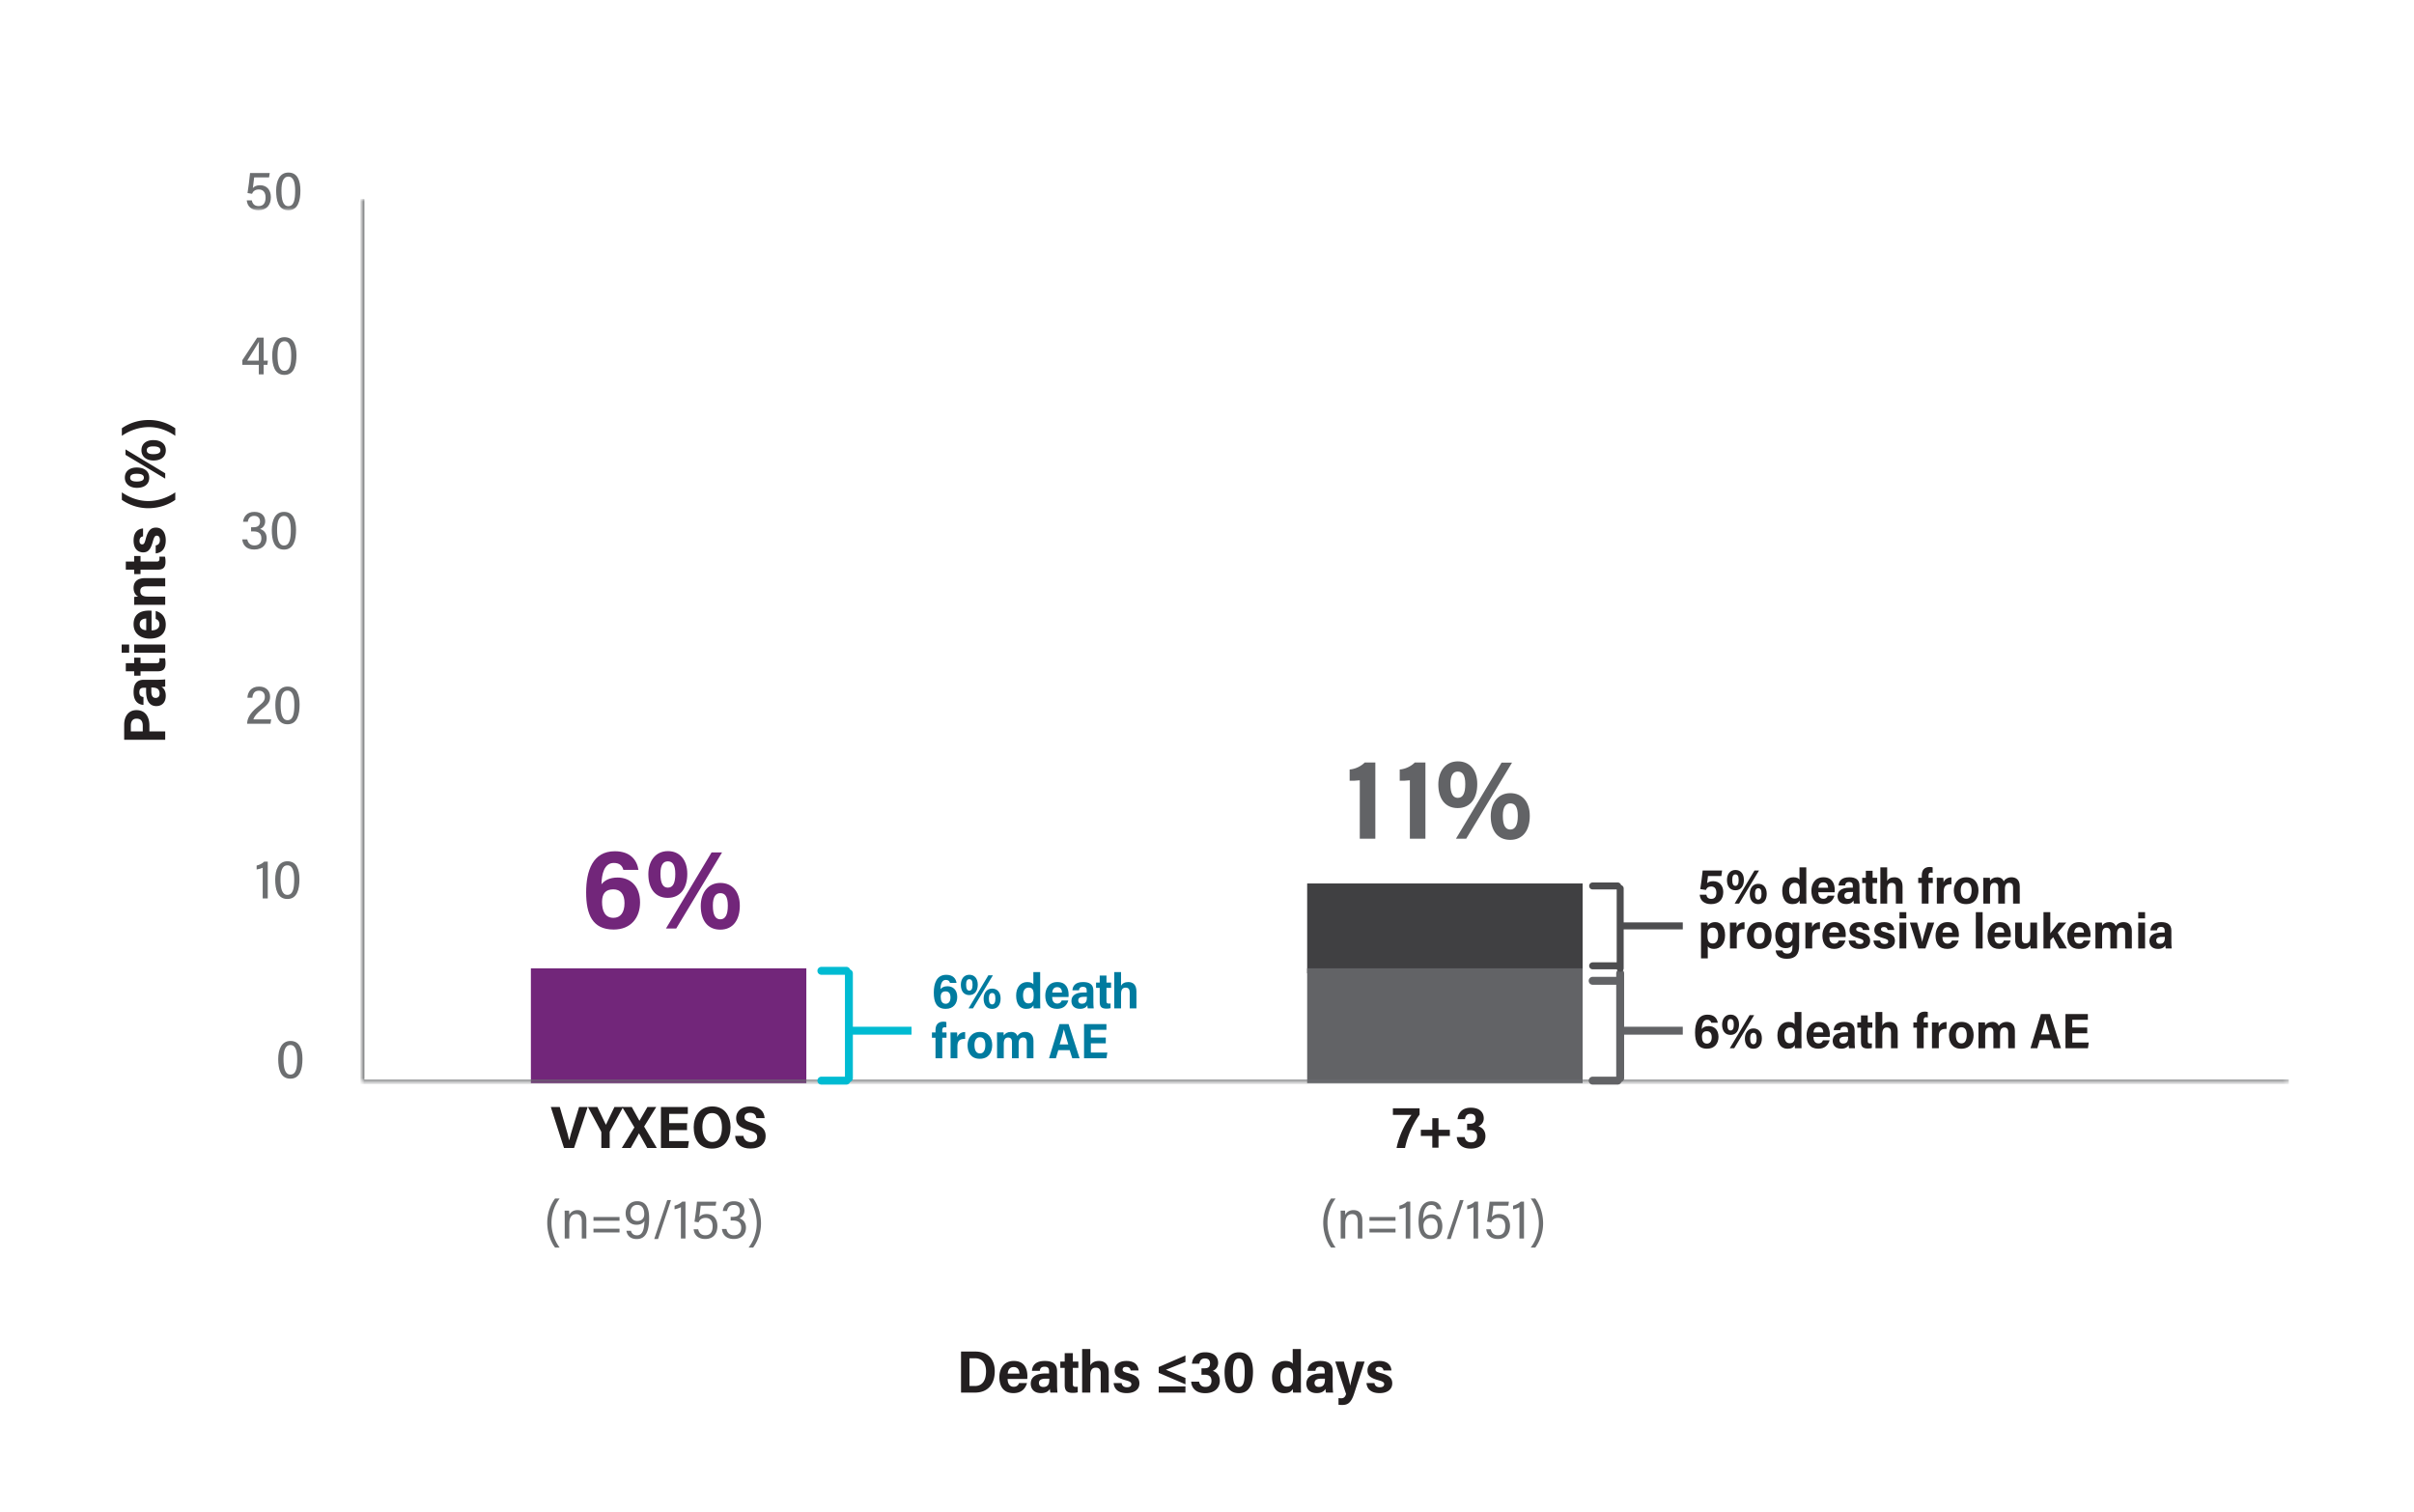 <svg width="482" height="302" viewBox="0 0 482 302" xmlns="http://www.w3.org/2000/svg" xmlns:xlink="http://www.w3.org/1999/xlink">
    <defs>
        <path id="ow0lodozpa" d="M0 0h12.923v9.253H0z"/>
        <path id="zf67n4kwbc" d="M0 0h384.704v176.269H0z"/>
    </defs>
    <g fill="none" fill-rule="evenodd">
        <path fill="#FFF" d="M0 0h482v302H0z"/>
        <g fill="#231F20" fill-rule="nonzero">
            <path d="M191.888 278.08h2.796c2.496 0 3.936-1.603 3.936-4.27 0-2.405-1.38-3.924-3.876-3.924h-2.856v8.193zm1.692-6.854h1.092c1.524 0 2.208 1.088 2.208 2.607 0 1.842-.756 2.93-2.22 2.93h-1.08v-5.537zM205.112 275.352c.012-.095.024-.418.024-.502 0-1.603-.624-3.086-2.712-3.086-2.112 0-2.88 1.698-2.88 3.23 0 1.841.828 3.193 2.808 3.193 1.68 0 2.412-.98 2.712-2.01h-1.596c-.096.276-.324.742-1.068.742-.924 0-1.212-.813-1.212-1.567h3.924zm-3.9-1.064c.036-.55.264-1.304 1.188-1.304.84 0 1.128.61 1.152 1.304h-2.34zM211.064 273.81c0-1.532-.996-2.046-2.46-2.046-1.908 0-2.496.993-2.556 1.974h1.572c.06-.455.24-.826.96-.826.732 0 .888.395.888.897v.455h-.732c-2.16 0-2.928.92-2.928 2.033 0 .933.54 1.89 2.076 1.89.9 0 1.488-.359 1.74-.861.012.191.048.574.096.753h1.428c-.06-.442-.084-1.184-.084-1.602v-2.668zm-1.548 1.626c0 .873-.228 1.519-1.2 1.519-.624 0-.876-.359-.876-.79 0-.406.204-.86 1.32-.86h.756v.131zM211.712 273.152h.876v3.36c0 1.149.408 1.627 1.608 1.627.216 0 .672-.012.996-.12v-1.112c-.168.024-.228.024-.372.024-.504 0-.612-.18-.612-.598v-3.181h1.104v-1.268h-1.104v-1.675h-1.62v1.675h-.876v1.268zM216.068 269.384v8.695h1.632v-3.444c0-.993.312-1.531 1.092-1.531.768 0 .984.49.984 1.16v3.815h1.608v-4.066c0-1.627-.852-2.249-1.956-2.249-.888 0-1.44.359-1.728.873v-3.253h-1.632zM222.356 276.178c.132 1.34 1.092 2.009 2.616 2.009 1.464 0 2.532-.67 2.532-1.95 0-.98-.516-1.59-2.208-2.033-.9-.227-1.14-.383-1.14-.718 0-.358.252-.538.696-.538.66 0 .852.371.9.706h1.584c-.072-1.04-.768-1.89-2.412-1.89-1.872 0-2.364 1.1-2.364 1.878 0 .885.384 1.46 2.04 1.926.948.263 1.296.418 1.296.825 0 .394-.3.622-.876.622-.624 0-.996-.311-1.068-.837h-1.596zM231.356 274.132l5.34 2.297v-1.268l-3.9-1.639 3.9-1.567v-1.291l-5.34 2.308v1.16zm5.34 3.947v-1.232h-5.34v1.232h5.34zM239.48 272.314c.084-.681.42-1.052 1.104-1.052.684 0 1.02.359 1.02.992 0 .742-.384.981-1.212.981h-.492v1.28h.6c.912 0 1.392.359 1.392 1.22 0 .742-.372 1.208-1.188 1.208-.84 0-1.176-.466-1.284-1.053h-1.584c.084 1.232.9 2.309 2.796 2.309 2.136 0 2.928-1.304 2.928-2.476 0-1.22-.744-1.758-1.38-1.973v-.024a1.661 1.661 0 0 0 1.044-1.591c0-1.077-.72-2.105-2.58-2.105s-2.544 1.172-2.652 2.284h1.488zM247.388 270.03c-2.04 0-2.88 1.782-2.88 3.959 0 2.224.588 4.21 2.844 4.21 2.232 0 2.832-2.021 2.832-4.282 0-2.26-.756-3.887-2.796-3.887zm-.012 1.232c.864 0 1.152.945 1.152 2.679 0 1.854-.192 3.026-1.176 3.026-.924 0-1.188-1.124-1.188-3.014 0-1.854.36-2.691 1.212-2.691zM258.116 269.384v2.954c-.132-.251-.54-.574-1.464-.574-1.668 0-2.664 1.364-2.664 3.23 0 1.913.816 3.205 2.4 3.205.984 0 1.452-.311 1.74-.85 0 .204.036.563.06.73h1.584a56.765 56.765 0 0 1-.024-1.722v-6.973h-1.632zm-2.472 5.55c0-1.232.528-1.842 1.332-1.842.948 0 1.212.538 1.212 1.866 0 1.208-.204 1.925-1.26 1.925-.888 0-1.284-.79-1.284-1.95zM266.096 273.81c0-1.532-.996-2.046-2.46-2.046-1.908 0-2.496.993-2.556 1.974h1.572c.06-.455.24-.826.96-.826.732 0 .888.395.888.897v.455h-.732c-2.16 0-2.928.92-2.928 2.033 0 .933.54 1.89 2.076 1.89.9 0 1.488-.359 1.74-.861.012.191.048.574.096.753h1.428c-.06-.442-.084-1.184-.084-1.602v-2.668zm-1.548 1.626c0 .873-.228 1.519-1.2 1.519-.624 0-.876-.359-.876-.79 0-.406.204-.86 1.32-.86h.756v.131zM266.6 271.884l2.172 6.482c-.156.527-.432.85-.948.85-.132 0-.396-.013-.564-.036v1.327c.192.024.504.048.624.048 1.056 0 1.824-.227 2.472-2.213l2.112-6.458h-1.632c-.516 1.866-1.08 4.018-1.248 4.784h-.012c-.096-.706-.516-2.153-1.248-4.784H266.6zM272.84 276.178c.132 1.34 1.092 2.009 2.616 2.009 1.464 0 2.532-.67 2.532-1.95 0-.98-.516-1.59-2.208-2.033-.9-.227-1.14-.383-1.14-.718 0-.358.252-.538.696-.538.66 0 .852.371.9.706h1.584c-.072-1.04-.768-1.89-2.412-1.89-1.872 0-2.364 1.1-2.364 1.878 0 .885.384 1.46 2.04 1.926.948.263 1.296.418 1.296.825 0 .394-.3.622-.876.622-.624 0-.996-.311-1.068-.837h-1.596z"/>
        </g>
        <g fill="#231F20" fill-rule="nonzero">
            <path d="M32.989 147.729v-1.68H29.83v-1.2c0-1.788-.885-3.048-2.583-3.048-1.663 0-2.452 1.356-2.452 2.904v3.024h8.193zm-6.865-1.68v-1.152c0-.828.335-1.392 1.148-1.392.909 0 1.232.552 1.232 1.44v1.104h-2.38zM28.72 135.74c-1.532 0-2.046.997-2.046 2.46 0 1.909.993 2.497 1.973 2.557v-1.572c-.454-.06-.825-.24-.825-.96 0-.732.395-.888.897-.888h.455v.732c0 2.16.92 2.928 2.033 2.928.933 0 1.89-.54 1.89-2.076 0-.9-.36-1.488-.862-1.74.192-.012.575-.048.754-.096v-1.428c-.443.06-1.184.084-1.603.084H28.72zm1.626 1.549c.873 0 1.519.228 1.519 1.2 0 .624-.36.876-.79.876-.406 0-.86-.204-.86-1.32v-.756h.13zM28.061 134.925v-.876h3.361c1.148 0 1.627-.408 1.627-1.608 0-.216-.012-.672-.12-.996h-1.112c.024.168.024.228.024.372 0 .504-.18.612-.598.612H28.06v-1.104h-1.268v1.104H25.12v1.62h1.674v.876h1.268zM32.989 130.329v-1.632h-6.196v1.632h6.196zm-7.2-1.632h-1.495v1.632h1.495v-1.632zM30.262 121.953a7.385 7.385 0 0 0-.502-.024c-1.603 0-3.086.624-3.086 2.712 0 2.112 1.698 2.88 3.23 2.88 1.841 0 3.193-.828 3.193-2.808 0-1.68-.981-2.412-2.01-2.712v1.596c.275.096.742.324.742 1.068 0 .924-.814 1.212-1.567 1.212v-3.924zm-1.065 3.9c-.55-.036-1.303-.264-1.303-1.188 0-.84.61-1.128 1.303-1.152v2.34zM32.989 120.765v-1.632h-3.457c-1.088 0-1.519-.36-1.519-1.104 0-.768.527-.948 1.232-.948h3.744v-1.632h-4.055c-1.423 0-2.26.66-2.26 1.968 0 .888.442 1.476.92 1.728-.286 0-.681.036-.8.06v1.584c.275-.012.657-.024 1.937-.024h4.258zM28.061 114.633v-.876h3.361c1.148 0 1.627-.408 1.627-1.608 0-.216-.012-.672-.12-.996h-1.112c.024.168.024.228.024.372 0 .504-.18.612-.598.612H28.06v-1.104h-1.268v1.104H25.12v1.62h1.674v.876h1.268zM31.087 110.505c1.34-.132 2.01-1.092 2.01-2.616 0-1.464-.67-2.532-1.95-2.532-.98 0-1.59.516-2.033 2.208-.227.9-.383 1.14-.718 1.14-.359 0-.538-.252-.538-.696 0-.66.37-.852.706-.9v-1.584c-1.041.072-1.89.768-1.89 2.412 0 1.872 1.1 2.364 1.878 2.364.885 0 1.459-.384 1.925-2.04.263-.948.419-1.296.826-1.296.394 0 .621.3.621.876 0 .624-.31.996-.837 1.068v1.596zM24.33 99.813a9.18 9.18 0 0 0 5.238 1.668c2.38 0 4.222-.804 5.43-1.668v-1.5c-1.53 1.056-3.444 1.74-5.418 1.74-2.14 0-3.983-.852-5.25-1.74v1.5zM24.928 95.373c0 1.308 1.04 2.04 2.404 2.04 1.495 0 2.464-.72 2.464-2.016 0-1.344-1.041-2.04-2.5-2.04-1.495 0-2.368.816-2.368 2.016zm1.064.012c0-.48.335-.78 1.304-.78 1.016 0 1.435.276 1.435.78 0 .48-.407.768-1.447.768-.957 0-1.292-.312-1.292-.768zm6.997-.876-7.93-4.776v1.092l7.93 4.752v-1.068zm-4.748-4.596c0 1.296 1.04 2.04 2.404 2.04 1.495 0 2.464-.72 2.464-2.028 0-1.344-1.03-2.04-2.5-2.04-1.495 0-2.368.816-2.368 2.028zm1.064 0c0-.48.335-.78 1.304-.78.993 0 1.423.288 1.423.78 0 .48-.395.78-1.435.78-.957 0-1.292-.324-1.292-.78zM34.998 85.52a9.211 9.211 0 0 0-5.238-1.655c-2.38 0-4.222.792-5.43 1.656v1.512c1.53-1.068 3.444-1.752 5.418-1.752 2.14 0 3.97.852 5.25 1.752V85.52z"/>
        </g>
        <g fill="#6C6E70" fill-rule="nonzero">
            <path d="M49.474 104.188c.132-.746.528-1.173 1.276-1.173.726 0 1.166.406 1.166 1.13 0 .81-.451 1.14-1.32 1.14h-.462v.833h.506c.913 0 1.551.35 1.551 1.37 0 .746-.341 1.425-1.386 1.425-.891 0-1.298-.537-1.43-1.195h-1.001c.088 1.042.77 2.018 2.376 2.018 1.815 0 2.497-1.14 2.497-2.27 0-1.074-.638-1.622-1.287-1.83v-.023c.451-.175.99-.658.99-1.513 0-1.02-.66-1.885-2.156-1.885-1.518 0-2.134.975-2.266 1.973h.946zM56.712 102.215c-1.782 0-2.442 1.699-2.442 3.618 0 1.918.418 3.914 2.431 3.914 1.947 0 2.409-1.941 2.409-3.947 0-1.963-.561-3.585-2.398-3.585zm0 .81c1.045 0 1.353 1.24 1.353 2.797 0 1.754-.231 3.102-1.364 3.102-1.078 0-1.375-1.337-1.375-3.113 0-1.557.297-2.785 1.386-2.785z"/>
        </g>
        <g fill="#6C6E70" fill-rule="nonzero">
            <path d="M52.642 74.752v-1.896h.748l.099-.844h-.847v-4.594h-1.287l-2.97 4.517v.92h3.289v1.897h.968zm-.968-2.74h-2.31c.638-1.053 1.903-2.994 2.343-3.783-.044.46-.033 1.151-.033 1.787v1.996zM56.798 67.33c-1.782 0-2.442 1.7-2.442 3.618 0 1.919.418 3.914 2.431 3.914 1.947 0 2.409-1.94 2.409-3.947 0-1.962-.561-3.585-2.398-3.585zm0 .811c1.045 0 1.353 1.24 1.353 2.796 0 1.754-.231 3.103-1.364 3.103-1.078 0-1.375-1.338-1.375-3.114 0-1.557.297-2.785 1.386-2.785z"/>
        </g>
        <g transform="translate(48.782 32.898)">
            <mask id="5ar6r0tsgb" fill="#fff">
                <use xlink:href="#ow0lodozpa"/>
            </mask>
            <g mask="url(#5ar6r0tsgb)" fill="#6C6E70" fill-rule="nonzero">
                <path d="M5.082 1.647H1.144C1.045 2.765.792 4.782.638 5.649l.902.153c.209-.504.605-.866 1.353-.866.935 0 1.353.658 1.353 1.6 0 1.01-.385 1.722-1.386 1.722-.858 0-1.232-.493-1.364-1.14H.484C.627 8.41 1.496 9.08 2.838 9.08c1.705 0 2.464-1.151 2.464-2.598 0-1.404-.77-2.39-2.156-2.39-.726 0-1.177.252-1.441.559.066-.428.209-1.579.264-2.127h2.97l.143-.877zM8.8 1.56c-1.782 0-2.442 1.698-2.442 3.617s.418 3.914 2.431 3.914c1.947 0 2.409-1.94 2.409-3.947 0-1.962-.561-3.585-2.398-3.585zm0 .81c1.045 0 1.353 1.24 1.353 2.796 0 1.754-.231 3.103-1.364 3.103-1.078 0-1.375-1.338-1.375-3.114 0-1.557.297-2.785 1.386-2.785z"/>
            </g>
        </g>
        <g fill="#6C6E70" fill-rule="nonzero">
            <path d="m54.005 144.521.143-.877h-3.564c.187-.548.704-1.206 1.562-1.896 1.298-1.02 1.782-1.568 1.782-2.61 0-1.107-.715-2.039-2.189-2.039-1.606 0-2.266 1.053-2.343 2.237h.99c.088-.867.462-1.415 1.309-1.415.836 0 1.188.581 1.188 1.228 0 .812-.407 1.151-1.43 1.985-1.705 1.37-2.101 2.51-2.101 3.333v.054h4.653zM57.419 137.099c-1.782 0-2.442 1.7-2.442 3.618 0 1.919.418 3.914 2.431 3.914 1.947 0 2.409-1.94 2.409-3.947 0-1.962-.561-3.585-2.398-3.585zm0 .811c1.045 0 1.353 1.24 1.353 2.796 0 1.754-.231 3.103-1.364 3.103-1.078 0-1.375-1.338-1.375-3.114 0-1.557.297-2.785 1.386-2.785z"/>
        </g>
        <g fill="#6C6E70" fill-rule="nonzero">
            <path d="M53.464 179.406v-7.346h-.715c-.352.362-.957.669-1.507.779v.79c.275-.045.957-.22 1.21-.352v6.129h1.012zM57.391 171.984c-1.782 0-2.442 1.699-2.442 3.618 0 1.918.418 3.914 2.431 3.914 1.947 0 2.409-1.941 2.409-3.947 0-1.963-.561-3.585-2.398-3.585zm0 .81c1.045 0 1.353 1.24 1.353 2.797 0 1.754-.231 3.102-1.364 3.102-1.078 0-1.375-1.337-1.375-3.113 0-1.557.297-2.785 1.386-2.785z"/>
        </g>
        <path d="M57.992 207.865c-1.782 0-2.442 1.7-2.442 3.618s.418 3.914 2.431 3.914c1.947 0 2.409-1.94 2.409-3.947 0-1.963-.561-3.585-2.398-3.585zm0 .811c1.045 0 1.353 1.239 1.353 2.796 0 1.754-.231 3.102-1.364 3.102-1.078 0-1.375-1.337-1.375-3.113 0-1.557.297-2.785 1.386-2.785z" fill="#6C6E70" fill-rule="nonzero"/>
        <g fill="#72267A" fill-rule="nonzero">
            <path d="M127.477 173.695c-.299-1.971-1.633-3.714-4.715-3.714-4.416 0-5.727 3.92-5.727 8.207 0 4.402 1.242 7.428 5.497 7.428 3.473 0 5.267-2.407 5.267-5.433 0-3.44-2.162-4.952-4.462-4.952-1.656 0-2.645.596-3.243 1.352.046-2.017.529-4.263 2.461-4.263 1.196 0 1.702.573 1.909 1.375h3.013zm-4.991 9.582c-1.725 0-2.277-1.444-2.277-3.186 0-1.674.736-2.499 2.254-2.499 1.426 0 2.231.94 2.231 2.751 0 1.903-.828 2.934-2.208 2.934zM133.365 169.958c-2.507 0-3.91 1.995-3.91 4.608 0 2.866 1.38 4.723 3.864 4.723 2.576 0 3.91-1.995 3.91-4.792 0-2.865-1.564-4.539-3.864-4.539zm-.023 2.04c.92 0 1.495.643 1.495 2.5 0 1.948-.529 2.75-1.495 2.75-.92 0-1.472-.78-1.472-2.774 0-1.833.598-2.475 1.472-2.475zm1.679 13.411 9.154-15.198h-2.093l-9.108 15.198h2.047zm8.809-9.1c-2.484 0-3.91 1.994-3.91 4.607 0 2.866 1.38 4.722 3.887 4.722 2.576 0 3.91-1.971 3.91-4.79 0-2.866-1.564-4.54-3.887-4.54zm0 2.04c.92 0 1.495.641 1.495 2.498 0 1.903-.552 2.728-1.495 2.728-.92 0-1.495-.756-1.495-2.75 0-1.835.621-2.476 1.495-2.476z"/>
        </g>
        <path d="M274.612 167.482V152.26h-2.116c-.713.734-1.863 1.307-3.013 1.399v2.246c.391.023 1.541-.023 2.024-.092v11.669h3.105z" fill="#626366" fill-rule="nonzero"/>
        <g fill="#626366" fill-rule="nonzero">
            <path d="M284.612 167.482V152.26h-2.116c-.713.734-1.863 1.307-3.013 1.399v2.246c.391.023 1.541-.023 2.024-.092v11.669h3.105zM291.098 152.031c-2.507 0-3.91 1.994-3.91 4.608 0 2.865 1.38 4.722 3.864 4.722 2.576 0 3.91-1.994 3.91-4.791 0-2.866-1.564-4.539-3.864-4.539zm-.023 2.04c.92 0 1.495.642 1.495 2.499 0 1.949-.529 2.75-1.495 2.75-.92 0-1.472-.779-1.472-2.773 0-1.834.598-2.476 1.472-2.476zm1.679 13.41 9.154-15.198h-2.093l-9.108 15.199h2.047zm8.809-9.1c-2.484 0-3.91 1.994-3.91 4.608 0 2.865 1.38 4.722 3.887 4.722 2.576 0 3.91-1.971 3.91-4.791 0-2.866-1.564-4.539-3.887-4.539zm0 2.04c.92 0 1.495.642 1.495 2.499 0 1.903-.552 2.728-1.495 2.728-.92 0-1.495-.757-1.495-2.751 0-1.834.621-2.476 1.495-2.476z"/>
        </g>
        <g fill="#231F20" fill-rule="nonzero">
            <path d="m114.62 229.24 2.724-8.192h-1.716l-1.152 3.768c-.324 1.016-.648 2.129-.816 2.858h-.024c-.156-.777-.456-1.818-.78-2.906l-1.092-3.72h-1.788l2.64 8.193h2.004zM121.736 229.24v-3.133c0-.12.024-.18.072-.25l2.616-4.809h-1.74c-.54 1.136-1.164 2.392-1.704 3.564-.36-.765-1.116-2.332-1.704-3.564h-1.884l2.604 4.844c.06.084.072.167.072.263v3.086h1.668z"/>
            <path d="m131.144 229.24-2.532-4.28 2.424-3.912h-1.764l-1.584 2.75-.012.013-1.536-2.763h-1.92l2.448 4.079-2.52 4.114h1.788l1.644-2.93h.012l1.644 2.93zM137.179 224.277h-3.576v-1.854h3.732v-1.375h-5.364v8.193h5.376l.204-1.376h-3.948v-2.2h3.576zM142.243 220.94c-2.628 0-3.732 2.13-3.732 4.15 0 2.321 1.08 4.27 3.624 4.27 2.592 0 3.732-1.901 3.732-4.257 0-2.201-1.128-4.163-3.624-4.163zm-.072 1.328c1.464 0 1.98 1.328 1.98 2.835 0 1.722-.516 2.93-1.956 2.93-1.296 0-1.956-1.304-1.956-2.942 0-1.58.576-2.823 1.932-2.823zM146.779 226.825c.096 1.615 1.26 2.524 3.06 2.524 2.148 0 3.036-1.149 3.036-2.476 0-1.184-.54-2.022-2.64-2.632-1.164-.334-1.584-.502-1.584-1.112 0-.574.36-.92 1.104-.92.876 0 1.164.466 1.272 1.064h1.644c-.096-1.316-.924-2.333-2.904-2.333-1.56 0-2.784.826-2.784 2.345 0 1.184.648 1.865 2.556 2.392 1.188.335 1.644.646 1.644 1.387 0 .586-.336.993-1.272.993-.876 0-1.356-.49-1.476-1.232h-1.656z"/>
        </g>
        <g fill="#231F20" fill-rule="nonzero">
            <path d="M278.12 221.311v1.328h3.708c-1.08 1.375-2.472 3.983-2.976 6.602h1.692c.456-2.308 1.536-4.844 2.904-6.662v-1.268h-5.328zM285.989 223.285v2.32h-2.292v1.232h2.292v2.344h1.236v-2.344h2.268v-1.232h-2.268v-2.32zM292.514 223.476c.084-.682.42-1.053 1.104-1.053.684 0 1.02.36 1.02.993 0 .742-.384.981-1.212.981h-.492v1.28h.6c.912 0 1.392.359 1.392 1.22 0 .741-.372 1.208-1.188 1.208-.84 0-1.176-.467-1.284-1.053h-1.584c.084 1.232.9 2.309 2.796 2.309 2.136 0 2.928-1.304 2.928-2.476 0-1.22-.744-1.758-1.38-1.974v-.024a1.661 1.661 0 0 0 1.044-1.59c0-1.077-.72-2.105-2.58-2.105s-2.544 1.172-2.652 2.284h1.488z"/>
        </g>
        <g fill="#6C6E70" fill-rule="nonzero">
            <path d="M265.771 239.328c-.748.997-1.562 2.719-1.562 4.813 0 2.17.77 3.947 1.562 4.977h.913a8.295 8.295 0 0 1-1.628-4.966c0-1.996.737-3.662 1.628-4.824h-.913zM267.696 247.31h.913v-2.972c0-1.162.396-1.897 1.386-1.897.836 0 1.111.614 1.111 1.426v3.442h.913v-3.585c0-1.502-.737-2.083-1.77-2.083-.914 0-1.42.482-1.65.976a6.602 6.602 0 0 0-.034-.866h-.89c.01.24.021.58.021 1.743v3.815zM273.438 245.358v.745h5.203v-.745h-5.203zm0-2.347v.746h5.203v-.746h-5.203zM281.59 247.31v-7.368h-.65c-.363.372-.979.69-1.529.81v.724c.297-.054 1.012-.263 1.265-.427v6.26h.913zM287.782 241.465c-.132-.822-.682-1.59-1.99-1.59-1.98 0-2.553 1.963-2.553 4.002 0 2.04.54 3.542 2.442 3.542 1.518 0 2.31-1.162 2.31-2.588 0-1.48-.88-2.346-2.1-2.346-.903 0-1.453.45-1.739.91.011-1.052.242-2.785 1.595-2.785.704 0 1.001.395 1.133.855h.902zm-2.112 5.208c-1.1 0-1.452-1.008-1.452-1.93 0-.756.418-1.501 1.474-1.501.924 0 1.364.701 1.364 1.622 0 1.162-.506 1.81-1.386 1.81zM289.652 247.408l2.585-7.773h-.748l-2.596 7.773zM295.13 247.31v-7.368h-.649c-.363.372-.979.69-1.529.81v.724c.297-.054 1.012-.263 1.265-.427v6.26h.913zM301.28 239.963h-3.85c-.11 1.185-.353 3.125-.507 3.98l.814.143c.231-.515.638-.888 1.408-.888.968 0 1.408.669 1.408 1.666 0 1.053-.407 1.798-1.452 1.798-.913 0-1.287-.526-1.43-1.195h-.913c.154 1.272 1.001 1.94 2.321 1.94 1.683 0 2.42-1.161 2.42-2.587 0-1.425-.78-2.39-2.145-2.39-.737 0-1.199.274-1.474.592.077-.45.231-1.7.286-2.27h2.992l.121-.789zM304.294 247.31v-7.368h-.649c-.363.372-.979.69-1.529.81v.724c.297-.054 1.012-.263 1.265-.427v6.26h.913zM306.55 249.118a8.263 8.263 0 0 0 1.561-4.813c0-2.17-.78-3.936-1.562-4.977h-.913a8.393 8.393 0 0 1 1.628 4.966 7.947 7.947 0 0 1-1.628 4.824h.913z"/>
            <g>
                <path d="M110.831 239.328c-.748.997-1.562 2.719-1.562 4.813 0 2.17.77 3.947 1.562 4.977h.913a8.295 8.295 0 0 1-1.628-4.966c0-1.996.737-3.662 1.628-4.824h-.913zM112.756 247.31h.913v-2.972c0-1.162.396-1.897 1.386-1.897.836 0 1.111.614 1.111 1.426v3.442h.913v-3.585c0-1.502-.737-2.083-1.77-2.083-.914 0-1.42.482-1.65.976a6.602 6.602 0 0 0-.034-.866h-.89c.01.24.021.58.021 1.743v3.815zM118.498 245.358v.745h5.203v-.745h-5.203zm0-2.347v.746h5.203v-.746h-5.203zM125.076 245.774c.132.833.693 1.645 2.057 1.645 1.958 0 2.475-1.82 2.475-4.221 0-1.985-.616-3.333-2.387-3.333-1.452 0-2.299 1.096-2.299 2.412 0 1.425.946 2.291 2.156 2.291.704 0 1.287-.22 1.606-.767-.055 1.14-.165 2.872-1.485 2.872-.649 0-1.056-.307-1.22-.899h-.903zm2.145-5.175c1.078 0 1.42.921 1.42 1.842 0 .833-.507 1.37-1.398 1.37-.803 0-1.386-.57-1.386-1.6 0-1.053.594-1.612 1.364-1.612zM131.39 247.408l2.585-7.773h-.748l-2.596 7.773zM136.868 247.31v-7.368h-.649c-.363.372-.979.69-1.529.81v.724c.297-.054 1.012-.263 1.265-.427v6.26h.913zM143.017 239.963h-3.85c-.11 1.185-.352 3.125-.506 3.98l.814.143c.231-.515.638-.888 1.408-.888.968 0 1.408.669 1.408 1.666 0 1.053-.407 1.798-1.452 1.798-.913 0-1.287-.526-1.43-1.195h-.913c.154 1.272 1.001 1.94 2.321 1.94 1.683 0 2.42-1.161 2.42-2.587 0-1.425-.78-2.39-2.145-2.39-.737 0-1.199.274-1.474.592.077-.45.231-1.7.286-2.27h2.992l.121-.789zM145.162 241.827c.154-.778.561-1.217 1.342-1.217.748 0 1.221.417 1.221 1.173 0 .845-.473 1.206-1.375 1.206h-.462v.735h.495c.935 0 1.617.362 1.617 1.436 0 .757-.34 1.502-1.463 1.502-.924 0-1.342-.559-1.485-1.25h-.902c.1 1.02.76 1.996 2.343 1.996 1.782 0 2.453-1.13 2.453-2.27 0-1.063-.627-1.622-1.287-1.842v-.022c.44-.175.98-.657.98-1.534 0-1.02-.65-1.864-2.102-1.864-1.474 0-2.09.954-2.21 1.951h.835zM150.387 249.118a8.263 8.263 0 0 0 1.562-4.813c0-2.17-.78-3.936-1.562-4.977h-.913a8.393 8.393 0 0 1 1.628 4.966 7.947 7.947 0 0 1-1.628 4.824h.913z"/>
            </g>
        </g>
        <path fill="#72267A" d="M106 216.284h55V193.36h-55z"/>
        <path fill="#404042" d="M261 194.356h55v-17.94h-55z"/>
        <path fill="#626366" d="M261 216.284h55V193.36h-55z"/>
        <g transform="translate(72.302 39.752)">
            <mask id="80jyyvpydd" fill="#fff">
                <use xlink:href="#zf67n4kwbc"/>
            </mask>
            <path stroke="#6C6E70" stroke-width=".894" mask="url(#80jyyvpydd)" d="M0 0v176.269h384.704"/>
        </g>
        <g fill="#231F20" fill-rule="nonzero">
            <path d="M343.85 173.83h-3.88c-.08.778-.33 2.911-.48 3.709l1.13.169c.16-.419.45-.688 1.05-.688.73 0 1.03.519 1.03 1.206 0 .758-.26 1.266-1.02 1.266-.59 0-.88-.309-.98-.827h-1.32c.1 1.266 1 1.874 2.27 1.874 1.65 0 2.43-1.017 2.43-2.412 0-1.186-.68-2.163-2.01-2.163-.62 0-.98.18-1.21.379.05-.31.13-.977.17-1.406h2.66l.16-1.106zM346.52 173.721c-1.09 0-1.7.867-1.7 2.004 0 1.245.6 2.053 1.68 2.053 1.12 0 1.7-.867 1.7-2.083 0-1.246-.68-1.974-1.68-1.974zm-.01.887c.4 0 .65.28.65 1.087 0 .847-.23 1.196-.65 1.196-.4 0-.64-.34-.64-1.206 0-.798.26-1.077.64-1.077zm.73 5.83 3.98-6.607h-.91l-3.96 6.608h.89zm3.83-3.956c-1.08 0-1.7.867-1.7 2.003 0 1.246.6 2.054 1.69 2.054 1.12 0 1.7-.858 1.7-2.083 0-1.246-.68-1.974-1.69-1.974zm0 .887c.4 0 .65.28.65 1.087 0 .827-.24 1.186-.65 1.186-.4 0-.65-.33-.65-1.196 0-.798.27-1.077.65-1.077zM359.3 173.193v2.462c-.11-.21-.45-.479-1.22-.479-1.39 0-2.22 1.137-2.22 2.691 0 1.595.68 2.672 2 2.672.82 0 1.21-.26 1.45-.708 0 .17.03.468.05.608h1.32c-.01-.3-.02-.837-.02-1.435v-5.811h-1.36zm-2.06 4.625c0-1.027.44-1.535 1.11-1.535.79 0 1.01.448 1.01 1.555 0 1.006-.17 1.604-1.05 1.604-.74 0-1.07-.658-1.07-1.624zM366.32 178.166c.01-.08.02-.348.02-.418 0-1.336-.52-2.572-2.26-2.572-1.76 0-2.4 1.416-2.4 2.691 0 1.535.69 2.662 2.34 2.662 1.4 0 2.01-.818 2.26-1.675h-1.33c-.08.23-.27.618-.89.618-.77 0-1.01-.678-1.01-1.306h3.27zm-3.25-.887c.03-.458.22-1.086.99-1.086.7 0 .94.508.96 1.086h-1.95zM371.279 176.88c0-1.275-.83-1.704-2.05-1.704-1.59 0-2.08.828-2.13 1.645h1.31c.05-.379.2-.688.8-.688.61 0 .74.33.74.748v.378h-.61c-1.8 0-2.44.768-2.44 1.695 0 .777.45 1.575 1.73 1.575.75 0 1.24-.3 1.45-.718.01.16.04.478.08.628h1.19c-.05-.369-.07-.987-.07-1.336v-2.222zm-1.29 1.356c0 .728-.19 1.266-1 1.266-.52 0-.73-.299-.73-.658 0-.339.17-.717 1.1-.717h.63v.11zM371.82 176.333h.73v2.8c0 .957.34 1.356 1.34 1.356.18 0 .56-.01.83-.1v-.927c-.14.02-.19.02-.31.02-.42 0-.51-.15-.51-.498v-2.651h.92v-1.057h-.92v-1.395h-1.35v1.395h-.73v1.057zM375.45 173.193v7.246h1.36v-2.87c0-.828.26-1.276.91-1.276.64 0 .82.408.82.966v3.18h1.34v-3.389c0-1.355-.71-1.874-1.63-1.874-.74 0-1.2.3-1.44.728v-2.711h-1.36zM385.07 180.439v-4.106h.85v-1.057h-.85v-.439c0-.348.1-.598.46-.598.12 0 .26.02.36.04v-1.076c-.12-.04-.37-.08-.58-.08-1.11 0-1.59.668-1.59 1.685v.468h-.71v1.057h.71v4.106h1.35zM386.729 180.439h1.36v-2.342c0-1.186.48-1.545 1.55-1.525v-1.376c-.94 0-1.4.558-1.57.987 0-.349-.01-.678-.04-.907h-1.32c.02.359.02.907.02 1.754v3.409zM392.629 175.176c-1.78 0-2.51 1.356-2.51 2.642 0 1.395.63 2.72 2.44 2.72 1.76 0 2.48-1.245 2.48-2.75 0-1.396-.75-2.612-2.41-2.612zm-.06 1.067c.74 0 1.1.528 1.1 1.555 0 1.086-.38 1.674-1.06 1.674-.73 0-1.11-.588-1.11-1.694 0-.937.38-1.535 1.07-1.535zM396.009 180.439h1.34v-2.87c0-.908.3-1.276.89-1.276.53 0 .75.398.75.867v3.279h1.33v-2.94c0-.768.26-1.206.88-1.206.58 0 .75.438.75.907v3.239h1.33v-3.459c0-1.335-.78-1.804-1.65-1.804-.77 0-1.32.399-1.55.808-.18-.459-.59-.808-1.29-.808-.71 0-1.17.3-1.44.718-.01-.2-.02-.439-.04-.618h-1.32c.01.24.02.588.02 1.605v3.558z"/>
        </g>
        <g fill="#231F20" fill-rule="nonzero">
            <path d="M340.99 191.38v-2.432c.19.309.58.538 1.25.538 1.25 0 2.2-1.047 2.2-2.721 0-1.804-.88-2.632-1.96-2.632-.87 0-1.31.42-1.49.788-.01-.26-.02-.518-.04-.688h-1.32c.02.339.01.797.01 1.495v5.651h1.35zm2.07-4.595c0 1.056-.38 1.614-1.1 1.614-.8 0-1.03-.578-1.03-1.574 0-1.127.25-1.585 1.07-1.585.62 0 1.06.428 1.06 1.545zM345.42 189.396h1.36v-2.342c0-1.186.48-1.545 1.55-1.525v-1.376c-.94 0-1.4.559-1.57.987 0-.349-.01-.678-.04-.907h-1.32c.02.359.02.907.02 1.754v3.409zM351.32 184.133c-1.78 0-2.51 1.356-2.51 2.642 0 1.395.63 2.72 2.44 2.72 1.76 0 2.48-1.245 2.48-2.75 0-1.396-.75-2.612-2.41-2.612zm-.06 1.067c.74 0 1.1.528 1.1 1.555 0 1.086-.38 1.674-1.06 1.674-.73 0-1.11-.588-1.11-1.694 0-.937.38-1.535 1.07-1.535zM359.23 185.788c0-.718.01-1.296.02-1.555h-1.32c-.02.1-.06.359-.06.479-.12-.28-.44-.579-1.26-.579-1.16 0-2.15.987-2.15 2.632 0 1.594.82 2.571 2.06 2.571.63 0 1.12-.19 1.38-.678v.32c0 .936-.18 1.445-1.04 1.445-.55 0-.88-.22-.97-.628h-1.34c.06.767.55 1.664 2.23 1.664 1.79 0 2.45-.977 2.45-2.571v-3.1zm-3.37.947c0-1.047.47-1.485 1.07-1.485.88 0 1.01.528 1.01 1.475 0 1.056-.27 1.505-1.04 1.505-.66 0-1.04-.578-1.04-1.495zM360.48 189.396h1.36v-2.342c0-1.186.48-1.545 1.55-1.525v-1.376c-.94 0-1.4.559-1.57.987 0-.349-.01-.678-.04-.907h-1.32c.02.359.02.907.02 1.754v3.409zM368.52 187.124c.01-.08.02-.35.02-.419 0-1.336-.52-2.572-2.26-2.572-1.76 0-2.4 1.416-2.4 2.692 0 1.534.69 2.66 2.34 2.66 1.4 0 2.01-.817 2.26-1.674h-1.33c-.08.23-.27.618-.89.618-.77 0-1.01-.678-1.01-1.305h3.27zm-3.25-.887c.03-.459.22-1.087.99-1.087.7 0 .94.508.96 1.087h-1.95zM369.12 187.811c.11 1.117.91 1.675 2.18 1.675 1.22 0 2.11-.558 2.11-1.625 0-.817-.43-1.325-1.84-1.694-.75-.19-.95-.32-.95-.598 0-.3.21-.449.58-.449.55 0 .71.31.75.588h1.32c-.06-.867-.64-1.575-2.01-1.575-1.56 0-1.97.917-1.97 1.565 0 .738.32 1.216 1.7 1.605.79.22 1.08.349 1.08.688 0 .329-.25.518-.73.518-.52 0-.83-.26-.89-.698h-1.33zM374.069 187.811c.11 1.117.91 1.675 2.18 1.675 1.22 0 2.11-.558 2.11-1.625 0-.817-.43-1.325-1.84-1.694-.75-.19-.95-.32-.95-.598 0-.3.21-.449.58-.449.55 0 .71.31.75.588h1.32c-.06-.867-.64-1.575-2.01-1.575-1.56 0-1.97.917-1.97 1.565 0 .738.32 1.216 1.7 1.605.79.22 1.08.349 1.08.688 0 .329-.25.518-.73.518-.52 0-.83-.26-.89-.698h-1.33zM379.269 189.396h1.36v-5.163h-1.36v5.163zm1.36-6v-1.246h-1.36v1.246h1.36zM381.329 184.233l1.7 5.163h1.42l1.76-5.163h-1.34c-.49 1.754-.93 3.06-1.07 3.857h-.01c-.14-.837-.51-2.083-1.01-3.857h-1.45zM391.11 187.124c.01-.08.02-.35.02-.419 0-1.336-.52-2.572-2.26-2.572-1.76 0-2.4 1.416-2.4 2.692 0 1.534.69 2.66 2.34 2.66 1.4 0 2.01-.817 2.26-1.674h-1.33c-.08.23-.27.618-.89.618-.77 0-1.01-.678-1.01-1.305h3.27zm-3.25-.887c.03-.459.22-1.087.99-1.087.7 0 .94.508.96 1.087h-1.95zM395.87 189.396v-7.246h-1.36v7.246zM401.49 187.124c.01-.08.02-.35.02-.419 0-1.336-.52-2.572-2.26-2.572-1.76 0-2.4 1.416-2.4 2.692 0 1.534.69 2.66 2.34 2.66 1.4 0 2.01-.817 2.26-1.674h-1.33c-.08.23-.27.618-.89.618-.77 0-1.01-.678-1.01-1.305h3.27zm-3.25-.887c.03-.459.22-1.087.99-1.087.7 0 .94.508.96 1.087h-1.95zM406.74 184.233h-1.36v2.88c0 .908-.35 1.256-.91 1.256s-.76-.368-.76-.917v-3.219h-1.35v3.449c0 1.156.57 1.804 1.6 1.804.65 0 1.11-.17 1.43-.708.01.24.02.459.05.618h1.32c-.01-.27-.02-.777-.02-1.525v-3.638zM409.38 182.15h-1.36v7.246h1.36v-1.625c.03-.02.56-.598.58-.628.36.678.85 1.605 1.2 2.253h1.56c-.6-1.027-1.29-2.223-1.86-3.15.55-.657 1.21-1.405 1.71-2.013h-1.54c-.6.807-1.28 1.685-1.65 2.153v-4.236zM417.4 187.124c.01-.08.02-.35.02-.419 0-1.336-.52-2.572-2.26-2.572-1.76 0-2.4 1.416-2.4 2.692 0 1.534.69 2.66 2.34 2.66 1.4 0 2.01-.817 2.26-1.674h-1.33c-.08.23-.27.618-.89.618-.77 0-1.01-.678-1.01-1.305h3.27zm-3.25-.887c.03-.459.22-1.087.99-1.087.7 0 .94.508.96 1.087h-1.95zM418.39 189.396h1.34v-2.87c0-.907.3-1.276.89-1.276.53 0 .75.398.75.867v3.279h1.33v-2.94c0-.768.26-1.206.88-1.206.58 0 .75.438.75.907v3.239h1.33v-3.459c0-1.335-.78-1.804-1.65-1.804-.77 0-1.32.4-1.55.808-.18-.459-.59-.808-1.29-.808-.71 0-1.17.3-1.44.718-.01-.2-.02-.438-.04-.618h-1.32c.01.24.02.588.02 1.605v3.558zM426.94 189.396h1.36v-5.163h-1.36v5.163zm1.36-6v-1.246h-1.36v1.246h1.36zM433.55 185.838c0-1.276-.83-1.705-2.05-1.705-1.59 0-2.08.828-2.13 1.645h1.31c.05-.379.2-.688.8-.688.61 0 .74.33.74.748v.379h-.61c-1.8 0-2.44.767-2.44 1.694 0 .777.45 1.575 1.73 1.575.75 0 1.24-.3 1.45-.718.01.16.04.479.08.628h1.19c-.05-.369-.07-.987-.07-1.336v-2.222zm-1.29 1.355c0 .728-.19 1.266-1 1.266-.52 0-.73-.299-.73-.658 0-.339.17-.717 1.1-.717h.63v.11z"/>
        </g>
        <g fill="#007B9F" fill-rule="nonzero">
            <path d="M190.99 196.27c-.13-.857-.71-1.615-2.05-1.615-1.92 0-2.49 1.705-2.49 3.568 0 1.914.54 3.23 2.39 3.23 1.51 0 2.29-1.047 2.29-2.362 0-1.495-.94-2.153-1.94-2.153-.72 0-1.15.259-1.41.588.02-.877.23-1.854 1.07-1.854.52 0 .74.25.83.598h1.31zm-2.17 4.166c-.75 0-.99-.628-.99-1.385 0-.728.32-1.087.98-1.087.62 0 .97.409.97 1.196 0 .828-.36 1.276-.96 1.276zM193.55 194.645c-1.09 0-1.7.867-1.7 2.004 0 1.246.6 2.053 1.68 2.053 1.12 0 1.7-.867 1.7-2.083 0-1.246-.68-1.974-1.68-1.974zm-.01.887c.4 0 .65.28.65 1.087 0 .847-.23 1.196-.65 1.196-.4 0-.64-.34-.64-1.206 0-.798.26-1.077.64-1.077zm.73 5.831 3.98-6.608h-.91l-3.96 6.608h.89zm3.83-3.957c-1.08 0-1.7.867-1.7 2.004 0 1.245.6 2.053 1.69 2.053 1.12 0 1.7-.857 1.7-2.083 0-1.246-.68-1.974-1.69-1.974zm0 .887c.4 0 .65.28.65 1.087 0 .827-.24 1.186-.65 1.186-.4 0-.65-.33-.65-1.196 0-.798.27-1.077.65-1.077zM206.33 194.117v2.462c-.11-.21-.45-.479-1.22-.479-1.39 0-2.22 1.137-2.22 2.692 0 1.594.68 2.67 2 2.67.82 0 1.21-.258 1.45-.707 0 .17.03.468.05.608h1.32c-.01-.299-.02-.837-.02-1.435v-5.811h-1.36zm-2.06 4.625c0-1.027.44-1.535 1.11-1.535.79 0 1.01.448 1.01 1.555 0 1.006-.17 1.604-1.05 1.604-.74 0-1.07-.657-1.07-1.624zM213.35 199.09c.01-.08.02-.348.02-.418 0-1.336-.52-2.572-2.26-2.572-1.76 0-2.4 1.416-2.4 2.692 0 1.534.69 2.66 2.34 2.66 1.4 0 2.01-.817 2.26-1.674h-1.33c-.08.23-.27.618-.89.618-.77 0-1.01-.678-1.01-1.305h3.27zm-3.25-.887c.03-.458.22-1.086.99-1.086.7 0 .94.508.96 1.086h-1.95zM218.31 197.805c0-1.276-.83-1.705-2.05-1.705-1.59 0-2.08.828-2.13 1.645h1.31c.05-.379.2-.688.8-.688.61 0 .74.33.74.748v.379h-.61c-1.8 0-2.44.767-2.44 1.694 0 .777.45 1.575 1.73 1.575.75 0 1.24-.3 1.45-.718.01.16.04.479.08.628h1.19c-.05-.369-.07-.987-.07-1.336v-2.222zm-1.29 1.355c0 .728-.19 1.266-1 1.266-.52 0-.73-.299-.73-.658 0-.339.17-.717 1.1-.717h.63v.11zM218.849 197.257h.73v2.8c0 .957.34 1.356 1.34 1.356.18 0 .56-.01.83-.1v-.927c-.14.02-.19.02-.31.02-.42 0-.51-.15-.51-.498v-2.651h.92V196.2h-.92v-1.395h-1.35v1.395h-.73v1.057zM222.479 194.117v7.246h1.36v-2.87c0-.828.26-1.276.91-1.276.64 0 .82.408.82.967v3.179h1.34v-3.389c0-1.355-.71-1.874-1.63-1.874-.74 0-1.2.3-1.44.728v-2.711h-1.36z"/>
        </g>
        <g fill="#007B9F" fill-rule="nonzero">
            <path d="M188.14 211.323v-4.106h.85v-1.056h-.85v-.439c0-.349.1-.598.46-.598.12 0 .26.02.36.04v-1.077c-.12-.04-.37-.08-.58-.08-1.11 0-1.59.668-1.59 1.685v.469h-.71v1.056h.71v4.106h1.35zM189.8 211.323h1.36v-2.342c0-1.186.48-1.545 1.55-1.525v-1.375c-.94 0-1.4.558-1.57.987 0-.35-.01-.678-.04-.907h-1.32c.02.358.02.907.02 1.754v3.408zM195.7 206.06c-1.78 0-2.51 1.356-2.51 2.642 0 1.395.63 2.721 2.44 2.721 1.76 0 2.48-1.246 2.48-2.75 0-1.396-.75-2.612-2.41-2.612zm-.06 1.067c.74 0 1.1.529 1.1 1.555 0 1.087-.38 1.675-1.06 1.675-.73 0-1.11-.588-1.11-1.695 0-.937.38-1.535 1.07-1.535zM199.08 211.323h1.34v-2.87c0-.907.3-1.276.89-1.276.53 0 .75.399.75.867v3.28h1.33v-2.94c0-.768.26-1.207.88-1.207.58 0 .75.439.75.907v3.24h1.33v-3.46c0-1.335-.78-1.803-1.65-1.803-.77 0-1.32.399-1.55.807-.18-.458-.59-.807-1.29-.807-.71 0-1.17.299-1.44.717-.01-.199-.02-.438-.04-.617h-1.32c.01.239.02.588.02 1.604v3.558zM213.58 209.699l.52 1.624h1.46l-2.2-6.827h-1.81c-.1.299-2 6.558-2.09 6.827h1.37l.48-1.624h2.27zm-2-1.146c.36-1.176.67-2.243.83-3h.01c.16.637.46 1.614.88 3h-1.72zM220.791 207.187h-2.98v-1.545h3.11v-1.146h-4.47v6.827h4.48l.17-1.146h-3.29v-1.834h2.98z"/>
        </g>
        <g fill="#231F20" fill-rule="nonzero">
            <path d="M342.99 204.227c-.13-.857-.71-1.615-2.05-1.615-1.92 0-2.49 1.705-2.49 3.569 0 1.913.54 3.229 2.39 3.229 1.51 0 2.29-1.047 2.29-2.362 0-1.495-.94-2.153-1.94-2.153-.72 0-1.15.259-1.41.588.02-.877.23-1.854 1.07-1.854.52 0 .74.25.83.598h1.31zm-2.17 4.166c-.75 0-.99-.628-.99-1.385 0-.728.32-1.087.98-1.087.62 0 .97.409.97 1.196 0 .828-.36 1.276-.96 1.276zM345.55 202.602c-1.09 0-1.7.868-1.7 2.004 0 1.246.6 2.053 1.68 2.053 1.12 0 1.7-.867 1.7-2.083 0-1.246-.68-1.974-1.68-1.974zm-.01.887c.4 0 .65.28.65 1.087 0 .847-.23 1.196-.65 1.196-.4 0-.64-.339-.64-1.206 0-.797.26-1.077.64-1.077zm.73 5.831 3.98-6.608h-.91l-3.96 6.608h.89zm3.83-3.957c-1.08 0-1.7.867-1.7 2.004 0 1.245.6 2.053 1.69 2.053 1.12 0 1.7-.857 1.7-2.083 0-1.246-.68-1.974-1.69-1.974zm0 .887c.4 0 .65.28.65 1.087 0 .827-.24 1.186-.65 1.186-.4 0-.65-.33-.65-1.196 0-.798.27-1.077.65-1.077zM358.33 202.074v2.462c-.11-.21-.45-.478-1.22-.478-1.39 0-2.22 1.136-2.22 2.69 0 1.595.68 2.672 2 2.672.82 0 1.21-.26 1.45-.708 0 .17.03.469.05.608h1.32c-.01-.299-.02-.837-.02-1.435v-5.81h-1.36zm-2.06 4.625c0-1.027.44-1.535 1.11-1.535.79 0 1.01.448 1.01 1.555 0 1.006-.17 1.604-1.05 1.604-.74 0-1.07-.657-1.07-1.624zM365.35 207.048c.01-.08.02-.35.02-.419 0-1.336-.52-2.571-2.26-2.571-1.76 0-2.4 1.415-2.4 2.69 0 1.536.69 2.662 2.34 2.662 1.4 0 2.01-.817 2.26-1.675h-1.33c-.08.23-.27.618-.89.618-.77 0-1.01-.677-1.01-1.305h3.27zm-3.25-.887c.03-.459.22-1.087.99-1.087.7 0 .94.509.96 1.087h-1.95zM370.31 205.762c0-1.276-.83-1.704-2.05-1.704-1.59 0-2.08.827-2.13 1.644h1.31c.05-.379.2-.688.8-.688.61 0 .74.33.74.748v.379h-.61c-1.8 0-2.44.767-2.44 1.694 0 .777.45 1.575 1.73 1.575.75 0 1.24-.3 1.45-.718.01.16.04.479.08.628h1.19c-.05-.369-.07-.987-.07-1.335v-2.223zm-1.29 1.355c0 .728-.19 1.266-1 1.266-.52 0-.73-.299-.73-.658 0-.338.17-.717 1.1-.717h.63v.11zM370.85 205.214h.73v2.8c0 .957.34 1.356 1.34 1.356.18 0 .56-.01.83-.1v-.927c-.14.02-.19.02-.31.02-.42 0-.51-.15-.51-.498v-2.651h.92v-1.057h-.92v-1.395h-1.35v1.395h-.73v1.057zM374.48 202.074v7.246h1.36v-2.87c0-.828.26-1.276.91-1.276.64 0 .82.409.82.967v3.18h1.34v-3.39c0-1.355-.71-1.873-1.63-1.873-.74 0-1.2.299-1.44.727v-2.71h-1.36zM384.1 209.32v-4.106h.85v-1.057h-.85v-.438c0-.35.1-.598.46-.598.12 0 .26.02.36.04v-1.077c-.12-.04-.37-.08-.58-.08-1.11 0-1.59.668-1.59 1.685v.468h-.71v1.057h.71v4.106h1.35zM385.76 209.32h1.36v-2.342c0-1.186.48-1.545 1.55-1.525v-1.376c-.94 0-1.4.559-1.57.987 0-.349-.01-.678-.04-.907h-1.32c.02.359.02.907.02 1.754v3.41zM391.66 204.058c-1.78 0-2.51 1.355-2.51 2.64 0 1.396.63 2.722 2.44 2.722 1.76 0 2.48-1.246 2.48-2.751 0-1.395-.75-2.611-2.41-2.611zm-.06 1.066c.74 0 1.1.528 1.1 1.555 0 1.086-.38 1.674-1.06 1.674-.73 0-1.11-.588-1.11-1.694 0-.937.38-1.535 1.07-1.535zM395.04 209.32h1.34v-2.87c0-.907.3-1.276.89-1.276.53 0 .75.399.75.867v3.28h1.33v-2.941c0-.768.26-1.206.88-1.206.58 0 .75.438.75.907v3.24h1.33v-3.46c0-1.335-.78-1.803-1.65-1.803-.77 0-1.32.398-1.55.807-.18-.459-.59-.807-1.29-.807-.71 0-1.17.299-1.44.717-.01-.2-.02-.438-.04-.618h-1.32c.01.24.02.588.02 1.605v3.558zM409.54 207.696l.52 1.624h1.46l-2.2-6.827h-1.81c-.1.299-2 6.558-2.09 6.827h1.37l.48-1.624h2.27zm-2-1.147c.36-1.176.67-2.242.83-3h.01c.16.638.46 1.615.88 3h-1.72zM416.751 205.184h-2.98v-1.545h3.11v-1.146h-4.47v6.827h4.48l.17-1.146h-3.29v-1.834h2.98z"/>
        </g>
        <path stroke="#626366" stroke-width="1.582" stroke-linecap="round" stroke-linejoin="round" d="M318 215.785h5"/>
        <path stroke="#626366" stroke-width="1.582" d="M324 205.818h12"/>
        <path stroke="#626366" stroke-width="1.582" stroke-linecap="round" stroke-linejoin="round" d="M318 195.851h5M323.5 194.356v20.931"/>
        <path d="M318 192.861h5-5z" fill="#4D4D4F"/>
        <path stroke="#4D4D4F" stroke-width="1.397" stroke-linecap="round" stroke-linejoin="round" d="M318 192.861h5"/>
        <path d="M324 184.888h12-12z" fill="#4D4D4F"/>
        <path stroke="#4D4D4F" stroke-width="1.397" d="M324 184.888h12"/>
        <path d="M318 176.914h5-5z" fill="#4D4D4F"/>
        <path stroke="#4D4D4F" stroke-width="1.397" stroke-linecap="round" stroke-linejoin="round" d="M318 176.914h5"/>
        <path d="M323.5 193.36v-15.947 15.947z" fill="#4D4D4F"/>
        <path stroke="#4D4D4F" stroke-width="1.397" stroke-linecap="round" stroke-linejoin="round" d="M323.5 177.413v15.947"/>
        <path stroke="#00BBD2" stroke-width="1.582" stroke-linecap="round" stroke-linejoin="round" d="M164 215.785h5"/>
        <path stroke="#00BBD2" stroke-width="1.582" d="M170 205.818h12"/>
        <path stroke="#00BBD2" stroke-width="1.582" stroke-linecap="round" stroke-linejoin="round" d="M164 193.858h5M169.5 194.356v20.931"/>
    </g>
</svg>
